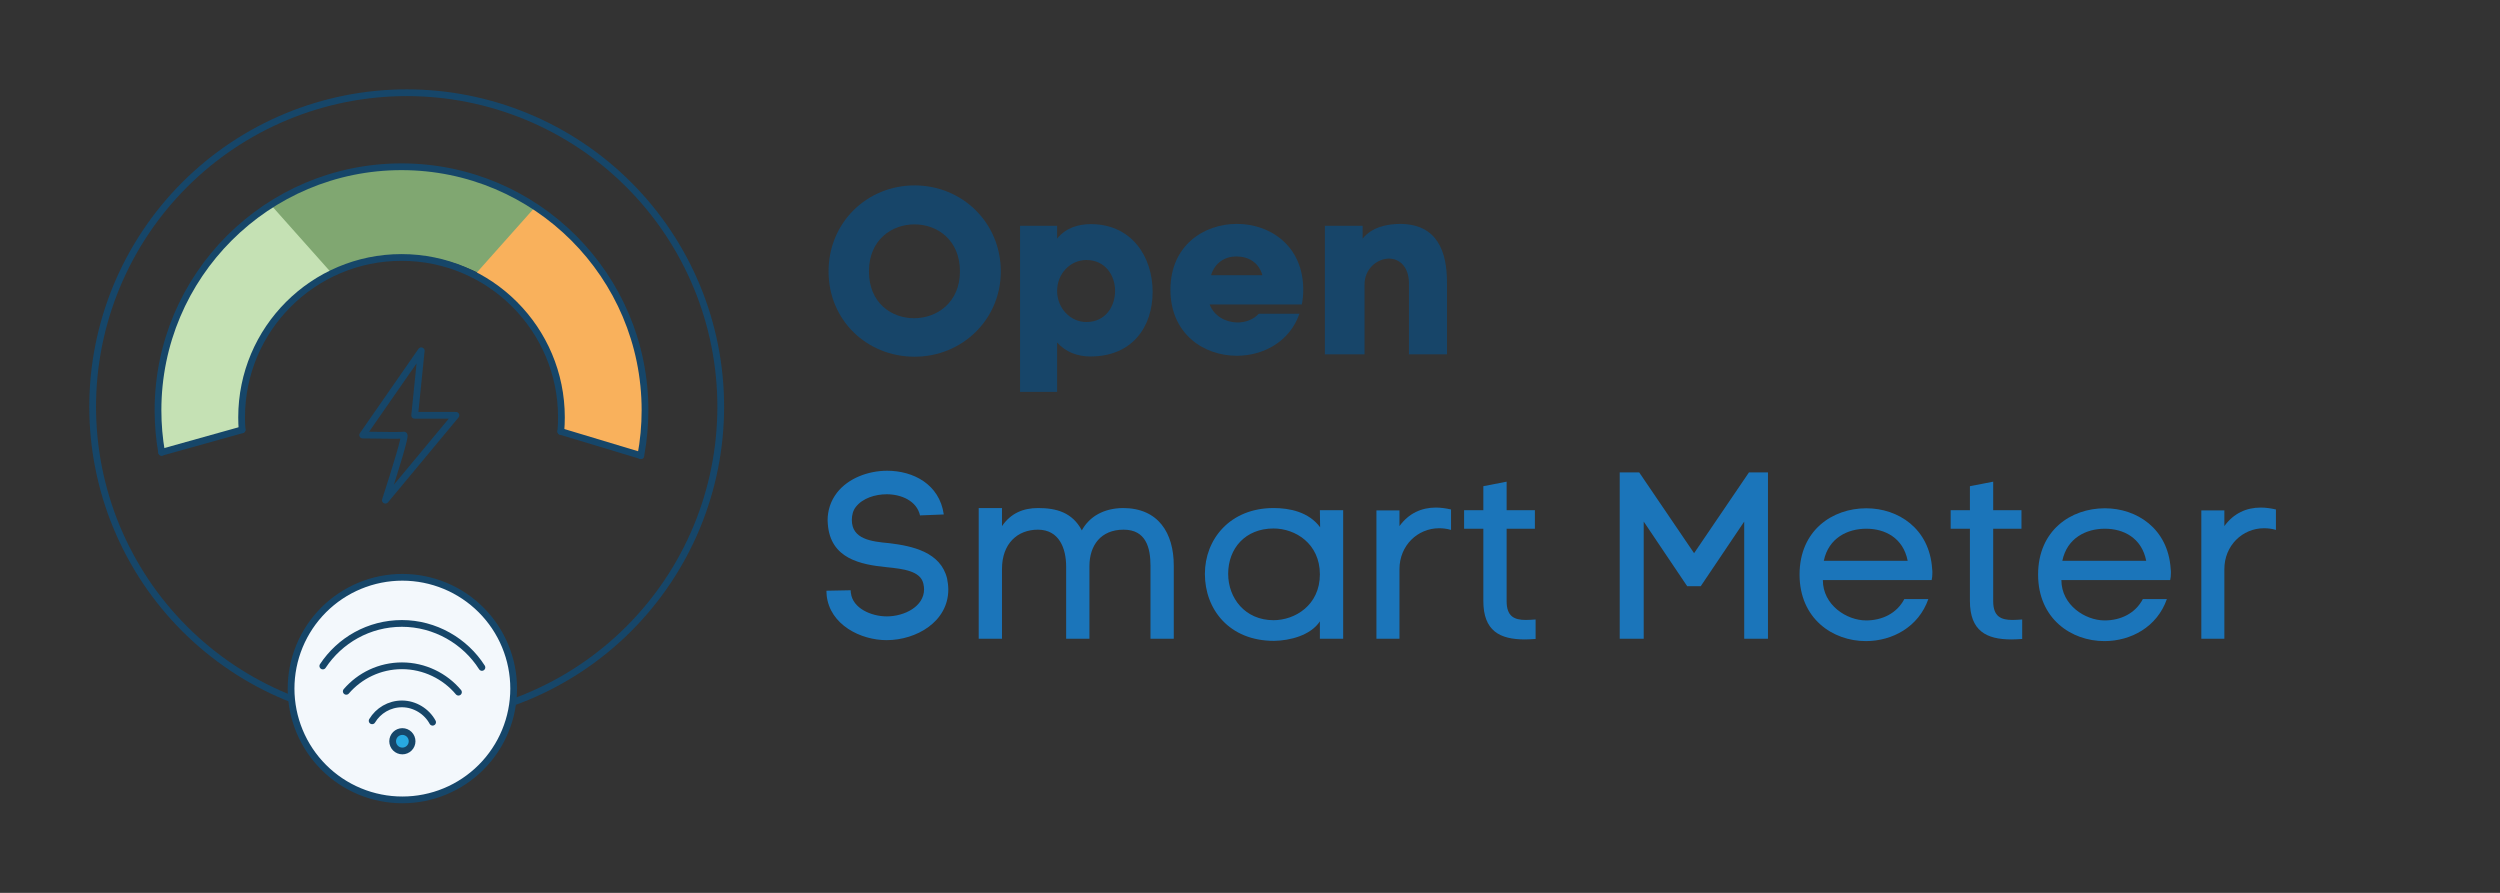 <?xml version="1.0" encoding="UTF-8"?>
<svg xmlns="http://www.w3.org/2000/svg" xmlns:xlink="http://www.w3.org/1999/xlink" width="2240" zoomAndPan="magnify" viewBox="0 0 1680 600" height="800" preserveAspectRatio="xMidYMid meet" version="1.0">
  <rect x="0" y="0" width="1680" height="600" fill="#333333" stroke="none"/>
  <defs>
    <g></g>
    <clipPath id="8d04d3aac0">
      <path d="M 60 60 L 486.75 60 L 486.75 540 L 60 540 Z M 60 60 " clip-rule="nonzero"></path>
    </clipPath>
    <clipPath id="a1c2bde5ab">
      <path d="M 131 323 L 410 323 L 410 540 L 131 540 Z M 131 323 " clip-rule="nonzero"></path>
    </clipPath>
  </defs>
  <path fill="#80a771" d="M 181.996 137.648 C 190.68 155.531 199.352 173.422 208.035 191.305 C 216.871 185.176 232.461 176.18 253.695 172.777 C 291.199 166.777 320.344 182.387 329.469 187.77 C 342.34 174.176 355.211 160.578 368.078 146.984 C 356.879 138.293 323.055 114.367 273.434 112.816 C 227.512 111.375 194.285 129.93 181.98 137.641 Z M 181.996 137.648 " fill-opacity="1" fill-rule="nonzero"></path>
  <path fill="#c5e1b4" d="M 181.996 137.648 C 195.492 152.805 208.988 167.965 222.473 183.121 C 212.93 188.078 197.703 197.668 184.789 214.867 C 161.984 245.238 162.195 278.301 162.703 288.898 C 144.676 293.945 126.648 298.984 108.613 304.031 C 106.129 289.578 101.055 248.711 122.535 204.383 C 140.988 166.297 169.273 145.789 181.988 137.66 Z M 181.996 137.648 " fill-opacity="1" fill-rule="nonzero"></path>
  <path fill="#f9b15c" d="M 358.945 139.871 C 345.449 155.023 331.953 170.188 318.469 185.34 C 328.012 190.297 343.238 199.887 356.152 217.09 C 378.953 247.461 378.746 280.523 378.238 291.117 C 396.266 296.168 414.293 301.207 432.328 306.254 C 434.809 291.797 439.887 250.93 418.406 206.602 C 399.953 168.52 371.668 148.008 358.953 139.879 Z M 358.945 139.871 " fill-opacity="1" fill-rule="nonzero"></path>
  <g clip-path="url(#8d04d3aac0)">
    <path stroke-linecap="butt" transform="matrix(0.906, 0, 0, 0.906, 60, 60.041)" fill="none" stroke-linejoin="miter" d="M 468.362 235.431 C 468.362 239.241 468.267 243.051 468.081 246.861 C 467.892 250.666 467.612 254.468 467.237 258.261 C 466.866 262.053 466.396 265.837 465.84 269.609 C 465.28 273.38 464.629 277.134 463.883 280.871 C 463.142 284.612 462.306 288.331 461.379 292.029 C 460.453 295.727 459.435 299.399 458.332 303.046 C 457.224 306.692 456.026 310.312 454.742 313.902 C 453.462 317.493 452.087 321.048 450.63 324.57 C 449.169 328.091 447.626 331.573 445.996 335.021 C 444.367 338.465 442.652 341.87 440.854 345.232 C 439.057 348.593 437.182 351.912 435.221 355.179 C 433.26 358.45 431.221 361.67 429.105 364.838 C 426.985 368.01 424.791 371.126 422.519 374.186 C 420.252 377.246 417.908 380.25 415.485 383.198 C 413.067 386.146 410.58 389.03 408.02 391.857 C 405.46 394.68 402.831 397.443 400.137 400.137 C 397.439 402.83 394.68 405.459 391.857 408.02 C 389.03 410.58 386.146 413.071 383.198 415.489 C 380.254 417.907 377.246 420.251 374.186 422.523 C 371.126 424.794 368.009 426.988 364.837 429.104 C 361.669 431.22 358.45 433.259 355.178 435.22 C 351.911 437.181 348.592 439.06 345.231 440.857 C 341.869 442.655 338.468 444.366 335.02 445.995 C 331.576 447.624 328.089 449.171 324.568 450.628 C 321.047 452.089 317.491 453.46 313.9 454.744 C 310.314 456.028 306.694 457.222 303.048 458.33 C 299.397 459.438 295.725 460.455 292.027 461.381 C 288.329 462.304 284.613 463.14 280.872 463.886 C 277.135 464.627 273.377 465.278 269.61 465.838 C 265.838 466.398 262.054 466.864 258.261 467.239 C 254.468 467.614 250.667 467.894 246.861 468.079 C 243.051 468.264 239.241 468.359 235.431 468.359 C 231.616 468.359 227.806 468.264 224 468.079 C 220.195 467.894 216.393 467.614 212.6 467.239 C 208.807 466.864 205.023 466.398 201.252 465.838 C 197.48 465.278 193.726 464.627 189.989 463.886 C 186.248 463.14 182.529 462.304 178.83 461.381 C 175.137 460.455 171.46 459.438 167.814 458.33 C 164.167 457.222 160.547 456.028 156.957 454.744 C 153.371 453.46 149.815 452.089 146.293 450.628 C 142.768 449.171 139.285 447.624 135.841 445.995 C 132.393 444.366 128.988 442.655 125.627 440.857 C 122.265 439.06 118.95 437.181 115.679 435.22 C 112.412 433.259 109.192 431.22 106.02 429.104 C 102.852 426.988 99.736 424.794 96.676 422.523 C 93.611 420.251 90.607 417.907 87.659 415.489 C 84.715 413.071 81.827 410.58 79.004 408.02 C 76.181 405.459 73.418 402.83 70.724 400.137 C 68.026 397.443 65.401 394.68 62.841 391.857 C 60.281 389.03 57.79 386.146 55.372 383.198 C 52.954 380.25 50.609 377.246 48.338 374.186 C 46.066 371.126 43.873 368.01 41.756 364.838 C 39.64 361.67 37.597 358.45 35.64 355.179 C 33.679 351.912 31.8 348.593 30.003 345.232 C 28.205 341.87 26.494 338.465 24.865 335.021 C 23.236 331.573 21.688 328.091 20.232 324.57 C 18.77 321.048 17.4 317.493 16.115 313.902 C 14.831 310.312 13.637 306.692 12.529 303.046 C 11.422 299.399 10.409 295.727 9.482 292.029 C 8.556 288.331 7.719 284.612 6.974 280.871 C 6.232 277.134 5.582 273.38 5.021 269.609 C 4.461 265.837 3.995 262.053 3.62 258.261 C 3.25 254.468 2.97 250.666 2.78 246.861 C 2.595 243.051 2.5 239.241 2.5 235.431 C 2.5 231.616 2.595 227.806 2.78 224 C 2.97 220.195 3.25 216.393 3.62 212.601 C 3.995 208.803 4.461 205.024 5.021 201.252 C 5.582 197.481 6.232 193.727 6.974 189.986 C 7.719 186.249 8.556 182.53 9.482 178.832 C 10.409 175.134 11.422 171.462 12.529 167.816 C 13.637 164.165 14.831 160.549 16.115 156.959 C 17.4 153.368 18.77 149.813 20.232 146.291 C 21.688 142.77 23.236 139.288 24.865 135.84 C 26.494 132.392 28.205 128.991 30.003 125.629 C 31.8 122.268 33.679 118.949 35.64 115.682 C 37.597 112.411 39.64 109.191 41.756 106.019 C 43.873 102.851 46.066 99.735 48.338 96.675 C 50.609 93.611 52.954 90.606 55.372 87.663 C 57.79 84.715 60.281 81.827 62.841 79.004 C 65.401 76.181 68.026 73.418 70.724 70.725 C 73.418 68.026 76.181 65.402 79.004 62.842 C 81.827 60.281 84.715 57.79 87.659 55.372 C 90.607 52.954 93.611 50.61 96.676 48.338 C 99.736 46.067 102.852 43.873 106.02 41.757 C 109.192 39.637 112.412 37.598 115.679 35.641 C 118.95 33.68 122.265 31.801 125.627 30.004 C 128.988 28.207 132.393 26.495 135.841 24.862 C 139.285 23.233 142.768 21.69 146.293 20.229 C 149.815 18.772 153.371 17.401 156.957 16.117 C 160.547 14.833 164.167 13.634 167.814 12.531 C 171.46 11.423 175.137 10.406 178.83 9.48 C 182.529 8.553 186.248 7.721 189.989 6.976 C 193.726 6.23 197.48 5.579 201.252 5.023 C 205.023 4.463 208.807 3.997 212.6 3.622 C 216.393 3.247 220.195 2.967 224 2.782 C 227.806 2.592 231.616 2.502 235.431 2.502 C 239.241 2.502 243.051 2.592 246.861 2.782 C 250.667 2.967 254.468 3.247 258.261 3.622 C 262.054 3.997 265.838 4.463 269.61 5.023 C 273.377 5.579 277.135 6.23 280.872 6.976 C 284.613 7.721 288.329 8.553 292.027 9.48 C 295.725 10.406 299.397 11.423 303.048 12.531 C 306.694 13.634 310.314 14.833 313.9 16.117 C 317.491 17.401 321.047 18.772 324.568 20.229 C 328.089 21.69 331.576 23.233 335.02 24.862 C 338.468 26.495 341.869 28.207 345.231 30.004 C 348.592 31.801 351.911 33.68 355.178 35.641 C 358.45 37.598 361.669 39.637 364.837 41.757 C 368.009 43.873 371.126 46.067 374.186 48.338 C 377.246 50.61 380.254 52.954 383.198 55.372 C 386.146 57.79 389.03 60.281 391.857 62.842 C 394.68 65.402 397.439 68.026 400.137 70.725 C 402.831 73.418 405.46 76.181 408.02 79.004 C 410.58 81.827 413.067 84.715 415.485 87.663 C 417.908 90.606 420.252 93.611 422.519 96.675 C 424.791 99.735 426.985 102.851 429.105 106.019 C 431.221 109.191 433.26 112.411 435.221 115.682 C 437.182 118.949 439.057 122.268 440.854 125.629 C 442.652 128.991 444.367 132.392 445.996 135.84 C 447.626 139.288 449.169 142.77 450.63 146.291 C 452.087 149.813 453.462 153.368 454.746 156.959 C 456.026 160.549 457.224 164.165 458.332 167.816 C 459.435 171.462 460.453 175.134 461.379 178.832 C 462.306 182.53 463.142 186.249 463.883 189.986 C 464.629 193.727 465.28 197.481 465.84 201.252 C 466.396 205.024 466.866 208.803 467.237 212.601 C 467.612 216.393 467.892 220.195 468.081 224 C 468.267 227.806 468.362 231.616 468.362 235.431 Z M 468.362 235.431 " stroke="#164669" stroke-width="5" stroke-opacity="1" stroke-miterlimit="10"></path>
  </g>
  <path stroke-linecap="round" transform="matrix(0.906, 0, 0, 0.906, 60, 60.041)" fill="none" stroke-linejoin="round" d="M 246.232 193.891 C 231.75 214.73 217.259 235.568 202.782 256.412 C 223.699 256.791 232.151 256.722 233.37 256.412 C 233.392 256.412 233.418 256.399 233.448 256.412 C 234.72 256.86 227.802 279.44 219.621 304.739 C 237.06 283.75 254.499 262.769 271.942 241.779 L 241.34 241.779 C 242.969 225.819 244.59 209.859 246.219 193.891 Z M 246.232 193.891 " stroke="#164669" stroke-width="5" stroke-opacity="1" stroke-miterlimit="4"></path>
  <path stroke-linecap="round" transform="matrix(0.906, 0, 0, 0.906, 60, 60.041)" fill="none" stroke-linejoin="round" d="M 113.33 252.511 C 113.101 249.481 112.981 246.408 112.981 243.309 C 112.981 177.81 166.081 124.698 231.59 124.698 C 297.1 124.698 350.2 177.802 350.2 243.309 C 350.2 246.83 350.049 250.309 349.752 253.748 " stroke="#164669" stroke-width="5" stroke-opacity="1" stroke-miterlimit="4"></path>
  <path stroke-linecap="round" transform="matrix(0.906, 0, 0, 0.906, 60, 60.041)" fill="none" stroke-linejoin="round" d="M 53.652 269.208 C 51.889 259.079 50.971 248.658 50.971 238.029 C 50.971 138.279 131.829 57.42 231.582 57.42 C 331.33 57.42 412.188 138.279 412.188 238.029 C 412.188 249.52 411.119 260.76 409.072 271.652 " stroke="#164669" stroke-width="5" stroke-opacity="1" stroke-miterlimit="4"></path>
  <path stroke-linecap="round" transform="matrix(0.906, 0, 0, 0.906, 60, 60.041)" fill="none" stroke-linejoin="round" d="M 53.661 269.208 L 113.33 252.511 " stroke="#164669" stroke-width="5" stroke-opacity="1" stroke-miterlimit="4"></path>
  <path stroke-linecap="round" transform="matrix(0.906, 0, 0, 0.906, 60, 60.041)" fill="none" stroke-linejoin="round" d="M 349.73 253.761 L 409.072 271.652 " stroke="#164669" stroke-width="5" stroke-opacity="1" stroke-miterlimit="4"></path>
  <path fill="#f3f8fc" d="M 345.277 462.875 C 345.277 464.102 345.246 465.324 345.188 466.547 C 345.125 467.77 345.035 468.992 344.918 470.211 C 344.797 471.43 344.645 472.645 344.465 473.855 C 344.285 475.066 344.078 476.27 343.84 477.473 C 343.602 478.672 343.332 479.867 343.035 481.055 C 342.738 482.242 342.41 483.422 342.055 484.594 C 341.699 485.766 341.316 486.93 340.902 488.082 C 340.492 489.234 340.051 490.375 339.582 491.508 C 339.113 492.637 338.617 493.758 338.094 494.863 C 337.57 495.973 337.02 497.066 336.441 498.145 C 335.863 499.223 335.262 500.289 334.633 501.34 C 334.004 502.391 333.348 503.426 332.668 504.441 C 331.988 505.461 331.281 506.461 330.555 507.445 C 329.824 508.43 329.07 509.395 328.293 510.34 C 327.516 511.285 326.719 512.211 325.895 513.121 C 325.074 514.027 324.23 514.914 323.363 515.781 C 322.496 516.645 321.609 517.488 320.703 518.312 C 319.797 519.133 318.871 519.934 317.922 520.711 C 316.977 521.488 316.012 522.238 315.027 522.969 C 314.047 523.699 313.043 524.402 312.027 525.086 C 311.008 525.766 309.973 526.418 308.926 527.047 C 307.875 527.68 306.809 528.281 305.73 528.859 C 304.648 529.438 303.555 529.984 302.449 530.512 C 301.344 531.035 300.223 531.531 299.09 531.996 C 297.961 532.465 296.82 532.906 295.664 533.32 C 294.512 533.73 293.352 534.117 292.18 534.473 C 291.008 534.828 289.828 535.152 288.641 535.449 C 287.453 535.75 286.258 536.016 285.059 536.254 C 283.855 536.496 282.648 536.703 281.438 536.883 C 280.227 537.062 279.012 537.211 277.793 537.332 C 276.574 537.453 275.355 537.543 274.133 537.602 C 272.91 537.664 271.688 537.691 270.461 537.691 C 269.238 537.691 268.012 537.664 266.789 537.602 C 265.566 537.543 264.348 537.453 263.129 537.332 C 261.91 537.211 260.695 537.062 259.484 536.883 C 258.273 536.703 257.066 536.496 255.867 536.254 C 254.664 536.016 253.469 535.75 252.281 535.449 C 251.094 535.152 249.914 534.828 248.742 534.473 C 247.57 534.117 246.41 533.73 245.258 533.32 C 244.105 532.906 242.961 532.465 241.832 531.996 C 240.699 531.531 239.582 531.035 238.473 530.512 C 237.367 529.984 236.273 529.438 235.195 528.859 C 234.113 528.281 233.047 527.68 232 527.047 C 230.949 526.418 229.914 525.766 228.895 525.086 C 227.879 524.402 226.879 523.699 225.895 522.969 C 224.91 522.238 223.945 521.488 223 520.711 C 222.051 519.934 221.125 519.133 220.219 518.312 C 219.312 517.488 218.426 516.645 217.559 515.781 C 216.691 514.914 215.848 514.027 215.027 513.121 C 214.203 512.211 213.406 511.285 212.629 510.34 C 211.852 509.395 211.098 508.43 210.367 507.445 C 209.641 506.461 208.934 505.461 208.254 504.441 C 207.574 503.426 206.918 502.391 206.289 501.34 C 205.66 500.289 205.059 499.223 204.48 498.145 C 203.902 497.066 203.352 495.973 202.828 494.863 C 202.305 493.758 201.809 492.637 201.34 491.508 C 200.871 490.375 200.434 489.234 200.02 488.082 C 199.605 486.93 199.223 485.766 198.867 484.594 C 198.512 483.422 198.188 482.242 197.887 481.055 C 197.59 479.867 197.324 478.672 197.082 477.473 C 196.844 476.27 196.637 475.066 196.457 473.855 C 196.277 472.645 196.125 471.43 196.008 470.211 C 195.887 468.992 195.797 467.77 195.734 466.547 C 195.676 465.324 195.645 464.102 195.645 462.875 C 195.645 461.652 195.676 460.426 195.734 459.203 C 195.797 457.98 195.887 456.762 196.008 455.543 C 196.125 454.324 196.277 453.109 196.457 451.898 C 196.637 450.688 196.844 449.48 197.082 448.281 C 197.324 447.078 197.59 445.883 197.887 444.695 C 198.188 443.508 198.512 442.328 198.867 441.156 C 199.223 439.984 199.605 438.824 200.02 437.672 C 200.434 436.52 200.871 435.375 201.34 434.246 C 201.809 433.113 202.305 431.996 202.828 430.887 C 203.352 429.781 203.902 428.688 204.48 427.605 C 205.059 426.527 205.66 425.461 206.289 424.414 C 206.918 423.363 207.574 422.328 208.254 421.309 C 208.934 420.293 209.641 419.289 210.367 418.309 C 211.098 417.324 211.852 416.359 212.629 415.414 C 213.406 414.465 214.203 413.539 215.027 412.633 C 215.848 411.723 216.691 410.836 217.559 409.973 C 218.426 409.105 219.312 408.262 220.219 407.441 C 221.125 406.617 222.051 405.816 223 405.043 C 223.945 404.266 224.91 403.512 225.895 402.781 C 226.879 402.051 227.879 401.348 228.895 400.668 C 229.914 399.988 230.949 399.332 232 398.703 C 233.047 398.074 234.113 397.469 235.195 396.895 C 236.273 396.316 237.367 395.766 238.473 395.242 C 239.582 394.719 240.699 394.223 241.832 393.754 C 242.961 393.285 244.105 392.844 245.258 392.434 C 246.41 392.02 247.57 391.637 248.742 391.281 C 249.914 390.926 251.094 390.598 252.281 390.301 C 253.469 390.004 254.664 389.734 255.867 389.496 C 257.066 389.258 258.273 389.047 259.484 388.867 C 260.695 388.688 261.91 388.539 263.129 388.418 C 264.348 388.301 265.566 388.207 266.789 388.148 C 268.012 388.09 269.238 388.059 270.461 388.059 C 271.688 388.059 272.91 388.09 274.133 388.148 C 275.355 388.207 276.574 388.301 277.793 388.418 C 279.012 388.539 280.227 388.688 281.438 388.867 C 282.648 389.047 283.855 389.258 285.059 389.496 C 286.258 389.734 287.453 390.004 288.641 390.301 C 289.828 390.598 291.008 390.926 292.18 391.281 C 293.352 391.637 294.512 392.02 295.664 392.434 C 296.82 392.844 297.961 393.285 299.09 393.754 C 300.223 394.223 301.344 394.719 302.449 395.242 C 303.555 395.766 304.648 396.316 305.73 396.895 C 306.809 397.469 307.875 398.074 308.926 398.703 C 309.973 399.332 311.008 399.988 312.027 400.668 C 313.043 401.348 314.047 402.051 315.027 402.781 C 316.012 403.512 316.977 404.266 317.922 405.043 C 318.871 405.816 319.797 406.617 320.703 407.441 C 321.609 408.262 322.496 409.105 323.363 409.973 C 324.23 410.836 325.074 411.723 325.895 412.633 C 326.719 413.539 327.516 414.465 328.293 415.414 C 329.07 416.359 329.824 417.324 330.555 418.309 C 331.281 419.289 331.988 420.293 332.668 421.309 C 333.348 422.328 334.004 423.363 334.633 424.41 C 335.262 425.461 335.863 426.527 336.441 427.605 C 337.02 428.688 337.57 429.781 338.094 430.887 C 338.617 431.996 339.113 433.113 339.582 434.246 C 340.051 435.375 340.492 436.52 340.902 437.672 C 341.316 438.824 341.699 439.984 342.055 441.156 C 342.41 442.328 342.738 443.508 343.035 444.695 C 343.332 445.883 343.602 447.078 343.84 448.281 C 344.078 449.48 344.285 450.688 344.465 451.898 C 344.645 453.109 344.797 454.324 344.918 455.543 C 345.035 456.762 345.125 457.98 345.188 459.203 C 345.246 460.426 345.277 461.652 345.277 462.875 Z M 345.277 462.875 " fill-opacity="1" fill-rule="nonzero"></path>
  <g clip-path="url(#a1c2bde5ab)">
    <path stroke-linecap="butt" transform="matrix(0.906, 0, 0, 0.906, 60, 60.041)" fill="none" stroke-linejoin="miter" d="M 314.771 444.469 C 314.771 445.822 314.737 447.171 314.672 448.52 C 314.603 449.869 314.504 451.219 314.375 452.563 C 314.241 453.908 314.073 455.248 313.875 456.584 C 313.676 457.921 313.448 459.248 313.185 460.575 C 312.922 461.899 312.625 463.217 312.297 464.528 C 311.97 465.838 311.607 467.14 311.215 468.433 C 310.823 469.726 310.401 471.01 309.944 472.281 C 309.491 473.553 309.004 474.811 308.487 476.061 C 307.97 477.307 307.422 478.544 306.845 479.764 C 306.267 480.988 305.66 482.194 305.022 483.384 C 304.384 484.573 303.72 485.75 303.026 486.909 C 302.332 488.069 301.608 489.211 300.858 490.332 C 300.108 491.457 299.328 492.56 298.526 493.646 C 297.72 494.732 296.888 495.797 296.031 496.84 C 295.173 497.883 294.294 498.904 293.384 499.908 C 292.479 500.908 291.548 501.887 290.591 502.843 C 289.635 503.796 288.656 504.727 287.656 505.636 C 286.656 506.541 285.635 507.425 284.587 508.283 C 283.544 509.14 282.48 509.968 281.394 510.774 C 280.312 511.58 279.204 512.356 278.083 513.11 C 276.959 513.86 275.816 514.58 274.661 515.273 C 273.502 515.972 272.325 516.635 271.136 517.273 C 269.942 517.911 268.735 518.515 267.515 519.096 C 266.295 519.674 265.058 520.221 263.808 520.734 C 262.563 521.251 261.304 521.738 260.028 522.195 C 258.757 522.648 257.477 523.075 256.184 523.467 C 254.891 523.859 253.589 524.217 252.279 524.544 C 250.969 524.876 249.65 525.169 248.327 525.432 C 246.999 525.699 245.667 525.928 244.331 526.126 C 242.995 526.324 241.655 526.488 240.31 526.622 C 238.965 526.755 237.62 526.854 236.271 526.919 C 234.922 526.988 233.573 527.018 232.22 527.018 C 230.871 527.018 229.517 526.988 228.168 526.919 C 226.819 526.854 225.474 526.755 224.13 526.622 C 222.785 526.488 221.444 526.324 220.108 526.126 C 218.772 525.928 217.44 525.699 216.117 525.432 C 214.79 525.169 213.471 524.876 212.16 524.544 C 210.85 524.217 209.549 523.859 208.256 523.467 C 206.962 523.075 205.682 522.648 204.411 522.195 C 203.139 521.738 201.877 521.251 200.631 520.734 C 199.381 520.221 198.148 519.674 196.924 519.096 C 195.705 518.515 194.498 517.911 193.308 517.273 C 192.114 516.635 190.938 515.972 189.782 515.273 C 188.623 514.58 187.481 513.86 186.356 513.11 C 185.235 512.356 184.132 511.58 183.046 510.774 C 181.96 509.968 180.895 509.14 179.852 508.283 C 178.805 507.425 177.783 506.541 176.783 505.636 C 175.783 504.727 174.805 503.796 173.848 502.843 C 172.891 501.887 171.96 500.908 171.055 499.908 C 170.146 498.904 169.266 497.883 168.409 496.84 C 167.551 495.797 166.719 494.732 165.913 493.646 C 165.111 492.56 164.331 491.457 163.581 490.332 C 162.831 489.211 162.107 488.069 161.413 486.909 C 160.719 485.75 160.056 484.573 159.418 483.384 C 158.78 482.194 158.172 480.988 157.595 479.764 C 157.017 478.544 156.47 477.307 155.952 476.061 C 155.435 474.811 154.952 473.553 154.496 472.281 C 154.039 471.01 153.616 469.726 153.224 468.433 C 152.832 467.14 152.474 465.838 152.142 464.528 C 151.815 463.217 151.522 461.899 151.254 460.575 C 150.992 459.248 150.763 457.921 150.565 456.584 C 150.367 455.248 150.198 453.908 150.069 452.563 C 149.936 451.219 149.836 449.869 149.767 448.52 C 149.703 447.171 149.668 445.822 149.668 444.469 C 149.668 443.12 149.703 441.767 149.767 440.418 C 149.836 439.069 149.936 437.724 150.069 436.379 C 150.198 435.035 150.367 433.694 150.565 432.358 C 150.763 431.022 150.992 429.69 151.254 428.367 C 151.522 427.039 151.815 425.721 152.142 424.41 C 152.474 423.1 152.832 421.799 153.224 420.506 C 153.616 419.213 154.039 417.933 154.496 416.661 C 154.952 415.39 155.435 414.127 155.952 412.881 C 156.47 411.631 157.017 410.399 157.595 409.175 C 158.172 407.955 158.78 406.748 159.418 405.554 C 160.056 404.365 160.719 403.188 161.413 402.033 C 162.107 400.874 162.831 399.731 163.581 398.607 C 164.331 397.486 165.111 396.378 165.913 395.296 C 166.719 394.21 167.551 393.146 168.409 392.103 C 169.266 391.055 170.146 390.034 171.055 389.034 C 171.96 388.03 172.891 387.051 173.848 386.099 C 174.805 385.142 175.783 384.211 176.783 383.306 C 177.783 382.397 178.805 381.513 179.852 380.66 C 180.895 379.802 181.96 378.97 183.046 378.164 C 184.132 377.358 185.235 376.583 186.356 375.833 C 187.481 375.083 188.623 374.359 189.782 373.665 C 190.938 372.971 192.114 372.303 193.308 371.669 C 194.498 371.031 195.705 370.424 196.924 369.846 C 198.148 369.268 199.381 368.721 200.631 368.204 C 201.877 367.687 203.139 367.2 204.411 366.747 C 205.682 366.29 206.962 365.868 208.256 365.476 C 209.549 365.083 210.85 364.721 212.16 364.394 C 213.471 364.066 214.79 363.769 216.117 363.506 C 217.44 363.243 218.772 363.01 220.108 362.812 C 221.444 362.614 222.785 362.45 224.13 362.316 C 225.474 362.187 226.819 362.084 228.168 362.019 C 229.517 361.954 230.871 361.92 232.22 361.92 C 233.573 361.92 234.922 361.954 236.271 362.019 C 237.62 362.084 238.965 362.187 240.31 362.316 C 241.655 362.45 242.995 362.614 244.331 362.812 C 245.667 363.01 246.999 363.243 248.327 363.506 C 249.65 363.769 250.969 364.066 252.279 364.394 C 253.589 364.721 254.891 365.083 256.184 365.476 C 257.477 365.868 258.757 366.29 260.028 366.747 C 261.304 367.2 262.563 367.687 263.808 368.204 C 265.058 368.721 266.295 369.268 267.515 369.846 C 268.735 370.424 269.942 371.031 271.136 371.669 C 272.325 372.303 273.502 372.971 274.661 373.665 C 275.816 374.359 276.959 375.083 278.083 375.833 C 279.204 376.583 280.312 377.358 281.394 378.164 C 282.48 378.97 283.544 379.802 284.587 380.66 C 285.635 381.513 286.656 382.397 287.656 383.306 C 288.656 384.211 289.635 385.142 290.591 386.099 C 291.548 387.051 292.479 388.03 293.384 389.034 C 294.294 390.034 295.173 391.055 296.031 392.103 C 296.888 393.146 297.72 394.21 298.526 395.296 C 299.328 396.378 300.108 397.486 300.858 398.607 C 301.608 399.731 302.332 400.874 303.026 402.029 C 303.72 403.188 304.384 404.365 305.022 405.554 C 305.66 406.748 306.267 407.955 306.845 409.175 C 307.422 410.399 307.97 411.631 308.487 412.881 C 309.004 414.127 309.491 415.39 309.944 416.661 C 310.401 417.933 310.823 419.213 311.215 420.506 C 311.607 421.799 311.97 423.1 312.297 424.41 C 312.625 425.721 312.922 427.039 313.185 428.367 C 313.448 429.69 313.676 431.022 313.875 432.358 C 314.073 433.694 314.241 435.035 314.375 436.379 C 314.504 437.724 314.603 439.069 314.672 440.418 C 314.737 441.767 314.771 443.12 314.771 444.469 Z M 314.771 444.469 " stroke="#164669" stroke-width="5" stroke-opacity="1" stroke-miterlimit="10"></path>
  </g>
  <path stroke-linecap="round" transform="matrix(0.906, 0, 0, 0.906, 60, 60.041)" fill-opacity="1" fill="#28a9e1" fill-rule="nonzero" stroke-linejoin="round" d="M 239.43 483.53 C 239.43 484.005 239.383 484.474 239.293 484.936 C 239.198 485.401 239.064 485.854 238.883 486.289 C 238.702 486.728 238.478 487.142 238.215 487.534 C 237.952 487.931 237.655 488.293 237.319 488.629 C 236.982 488.961 236.62 489.263 236.224 489.526 C 235.832 489.789 235.418 490.008 234.978 490.189 C 234.543 490.37 234.09 490.508 233.625 490.603 C 233.164 490.694 232.694 490.741 232.22 490.741 C 231.746 490.741 231.276 490.694 230.815 490.603 C 230.349 490.508 229.897 490.37 229.461 490.189 C 229.022 490.008 228.608 489.789 228.216 489.526 C 227.819 489.263 227.457 488.961 227.121 488.629 C 226.789 488.293 226.487 487.931 226.224 487.534 C 225.961 487.142 225.742 486.728 225.561 486.289 C 225.38 485.854 225.242 485.401 225.147 484.936 C 225.056 484.474 225.009 484.005 225.009 483.53 C 225.009 483.056 225.056 482.587 225.147 482.125 C 225.242 481.66 225.38 481.207 225.561 480.772 C 225.742 480.332 225.961 479.919 226.224 479.522 C 226.487 479.13 226.789 478.768 227.121 478.432 C 227.457 478.096 227.819 477.798 228.216 477.535 C 228.608 477.272 229.022 477.048 229.461 476.867 C 229.897 476.686 230.349 476.553 230.815 476.458 C 231.276 476.367 231.746 476.32 232.22 476.32 C 232.694 476.32 233.164 476.367 233.625 476.458 C 234.09 476.553 234.543 476.686 234.978 476.867 C 235.418 477.048 235.832 477.272 236.224 477.535 C 236.62 477.798 236.982 478.096 237.319 478.432 C 237.655 478.768 237.952 479.13 238.215 479.526 C 238.478 479.919 238.702 480.332 238.883 480.772 C 239.064 481.207 239.198 481.66 239.293 482.125 C 239.383 482.587 239.43 483.056 239.43 483.53 Z M 239.43 483.53 " stroke="#164669" stroke-width="5" stroke-opacity="1" stroke-miterlimit="4"></path>
  <path stroke-linecap="round" transform="matrix(0.906, 0, 0, 0.906, 60, 60.041)" fill="none" stroke-linejoin="round" d="M 209.799 468.368 C 214.298 460.851 222.531 455.822 231.931 455.822 C 241.331 455.822 250.309 461.321 254.649 469.42 " stroke="#164669" stroke-width="5" stroke-opacity="1" stroke-miterlimit="4"></path>
  <path stroke-linecap="round" transform="matrix(0.906, 0, 0, 0.906, 60, 60.041)" fill="none" stroke-linejoin="round" d="M 190.61 446.512 C 200.618 434.901 215.432 427.561 231.948 427.561 C 248.469 427.561 263.808 435.168 273.821 447.128 " stroke="#164669" stroke-width="5" stroke-opacity="1" stroke-miterlimit="4"></path>
  <path stroke-linecap="round" transform="matrix(0.906, 0, 0, 0.906, 60, 60.041)" fill="none" stroke-linejoin="round" d="M 173.21 427.72 C 185.778 408.692 207.359 396.141 231.879 396.141 C 256.399 396.141 278.76 409.149 291.229 428.772 " stroke="#164669" stroke-width="5" stroke-opacity="1" stroke-miterlimit="4"></path>
  <g fill="#174569" fill-opacity="1">
    <g transform="translate(548.644, 238.111)">
      <g>
        <path d="M 8.145 -55.723 C 8.145 -22.832 34.008 1.598 65.941 1.598 C 97.875 1.598 123.898 -23.312 123.898 -55.723 C 123.898 -88.613 97.875 -113.52 65.941 -113.52 C 34.008 -113.52 8.145 -88.613 8.145 -55.723 Z M 35.285 -55.723 C 35.285 -76.957 50.613 -87.336 65.941 -87.336 C 81.27 -87.336 96.438 -76.797 96.438 -55.723 C 96.438 -34.809 80.949 -24.27 65.621 -24.27 C 50.293 -24.27 35.285 -34.648 35.285 -55.723 Z M 35.285 -55.723 "></path>
      </g>
    </g>
  </g>
  <g fill="#174569" fill-opacity="1">
    <g transform="translate(680.681, 238.111)">
      <g>
        <path d="M 52.051 1.438 C 80.152 1.438 93.883 -18.359 93.883 -41.992 C 93.883 -65.781 79.672 -87.496 52.371 -87.496 C 44.066 -87.496 35.605 -85.102 29.699 -77.758 L 29.699 -86.379 L 4.789 -86.379 L 4.789 25.227 L 29.699 25.227 L 29.699 -7.984 C 35.445 -1.438 43.59 1.438 52.051 1.438 Z M 49.336 -63.387 C 62.109 -63.387 68.656 -53.008 68.656 -42.629 C 68.656 -32.254 62.27 -21.715 49.336 -21.715 C 38.48 -21.715 29.699 -31.133 29.699 -42.629 C 29.699 -54.125 38.48 -63.387 49.336 -63.387 Z M 49.336 -63.387 "></path>
      </g>
    </g>
  </g>
  <g fill="#174569" fill-opacity="1">
    <g transform="translate(784.458, 238.111)">
      <g>
        <path d="M 91.328 -43.43 C 91.328 -72.965 68.977 -87.656 46.781 -87.656 C 24.27 -87.656 2.074 -72.965 2.074 -43.43 C 2.074 -13.891 24.27 0.957 46.621 0.957 C 64.504 0.957 82.227 -8.461 88.773 -27.301 L 61.469 -27.301 C 57.797 -23.312 52.531 -21.395 46.941 -21.395 C 39.277 -21.555 31.453 -25.547 28.422 -33.531 L 90.371 -33.531 C 91.008 -36.723 91.328 -39.914 91.328 -43.43 Z M 63.867 -53.168 L 29.379 -53.168 C 31.934 -61.629 38.797 -65.781 46.301 -65.781 C 54.445 -65.781 61.469 -61.789 63.867 -53.168 Z M 63.867 -53.168 "></path>
      </g>
    </g>
  </g>
  <g fill="#174569" fill-opacity="1">
    <g transform="translate(886.638, 238.111)">
      <g>
        <path d="M 29.059 -77.758 L 29.059 -86.379 L 3.672 -86.379 L 3.672 0 L 30.336 0 L 30.336 -46.941 C 30.336 -57.957 39.277 -64.344 46.781 -64.344 C 53.648 -64.344 60.191 -59.074 60.191 -47.422 L 60.191 0 L 85.738 0 L 85.738 -47.578 C 85.898 -69.133 79.191 -87.336 54.605 -87.656 C 45.344 -87.656 35.125 -85.422 29.059 -77.758 Z M 29.059 -77.758 "></path>
      </g>
    </g>
  </g>
  <g fill="#1b75ba" fill-opacity="1">
    <g transform="translate(983.54, 238.111)">
      <g></g>
    </g>
  </g>
  <g fill="#1b75ba" fill-opacity="1">
    <g transform="translate(548.644, 429.221)">
      <g>
        <path d="M 69.613 -82.867 L 85.578 -83.504 C 82.707 -103.941 64.824 -112.883 47.578 -112.883 C 34.648 -112.883 21.234 -107.773 13.73 -98.035 C 9.578 -92.605 7.504 -86.219 7.504 -79.512 C 7.504 -78.715 7.664 -77.758 7.664 -76.797 L 7.664 -76.957 C 9.422 -53.648 29.855 -49.816 47.262 -48.059 C 58.438 -46.941 69.934 -45.504 71.848 -37.043 C 72.168 -35.605 72.328 -34.328 72.328 -33.211 C 72.328 -21.715 59.234 -15.008 47.262 -15.008 C 36.883 -15.008 24.27 -20.438 23.152 -30.816 L 23.152 -30.176 L 22.992 -32.57 L 6.707 -32.254 L 6.867 -29.219 C 8.941 -9.262 29.855 0.957 47.102 0.957 C 67.219 0.957 88.613 -11.496 88.613 -33.051 C 88.613 -35.285 88.293 -38 87.816 -40.395 C 83.504 -58.277 64.504 -62.27 49.176 -64.184 C 36.723 -65.301 23.789 -66.898 23.789 -79.832 C 23.789 -83.023 24.59 -86.219 26.504 -88.613 C 31.133 -94.52 39.598 -97.074 47.262 -97.074 C 56.84 -97.074 67.379 -92.766 69.613 -82.867 Z M 69.613 -82.867 "></path>
      </g>
    </g>
  </g>
  <g fill="#1b75ba" fill-opacity="1">
    <g transform="translate(643.64, 429.221)">
      <g>
        <path d="M 29.699 -75.68 L 29.699 -87.816 L 14.051 -87.816 L 14.051 0 L 29.699 0 L 29.699 -46.941 C 29.699 -63.867 40.074 -73.285 53.809 -73.285 C 68.176 -73.285 72.809 -60.672 72.809 -48.539 L 72.809 0 L 88.453 0 L 88.453 -48.699 C 88.453 -62.746 96.117 -73.285 111.445 -73.285 C 126.453 -73.285 129.488 -61.152 129.488 -49.016 L 129.488 0 L 145.133 0 L 145.133 -49.176 C 145.133 -71.051 134.758 -87.816 110.965 -87.816 C 98.352 -87.656 88.613 -82.387 83.344 -72.809 C 76.957 -84.941 66.102 -87.816 53.965 -87.816 C 43.906 -87.816 35.605 -84.301 29.699 -75.68 Z M 29.699 -75.68 "></path>
      </g>
    </g>
  </g>
  <g fill="#1b75ba" fill-opacity="1">
    <g transform="translate(800.902, 429.221)">
      <g>
        <path d="M 101.707 0 L 101.707 -86.379 L 86.059 -86.379 L 86.219 -74.883 C 78.555 -85.262 65.621 -87.816 54.926 -87.816 C 25.707 -87.816 8.781 -66.898 8.781 -43.59 C 8.781 -19.797 25.066 1.438 55.242 1.438 C 65.941 1.277 79.832 -2.234 86.059 -11.656 L 86.059 0 Z M 86.059 -43.27 C 86.059 -22.512 69.293 -12.453 54.926 -12.453 C 35.766 -12.453 24.43 -27.301 24.43 -43.59 C 24.43 -60.672 35.926 -74.082 54.926 -74.082 C 69.613 -74.082 86.059 -63.867 86.059 -43.27 Z M 86.059 -43.27 "></path>
      </g>
    </g>
  </g>
  <g fill="#1b75ba" fill-opacity="1">
    <g transform="translate(912.982, 429.221)">
      <g>
        <path d="M 27.461 -75.68 L 27.461 -86.219 L 11.977 -86.219 L 11.977 0 L 27.461 0 L 27.461 -46.781 C 27.461 -62.59 39.598 -74.242 54.125 -74.242 C 56.68 -74.242 59.395 -73.926 62.109 -73.125 L 62.109 -86.855 C 58.598 -87.656 55.242 -88.133 51.891 -88.133 C 42.312 -88.133 33.688 -84.301 27.461 -75.68 Z M 27.461 -75.68 "></path>
      </g>
    </g>
  </g>
  <g fill="#1b75ba" fill-opacity="1">
    <g transform="translate(980.038, 429.221)">
      <g>
        <path d="M 32.41 -86.379 L 32.41 -105.539 L 16.766 -102.504 L 16.766 -86.379 L 3.832 -86.379 L 3.832 -73.926 L 16.766 -73.926 L 16.766 -25.387 C 16.766 -5.27 27.781 0.48 44.707 0.48 C 46.941 0.48 49.336 0.32 51.891 0.16 L 51.891 -12.934 C 49.496 -12.773 47.262 -12.613 45.344 -12.613 C 37.52 -12.613 32.41 -15.008 32.41 -25.227 L 32.41 -73.926 L 51.41 -73.926 L 51.41 -86.379 Z M 32.41 -86.379 "></path>
      </g>
    </g>
  </g>
  <g fill="#1b75ba" fill-opacity="1">
    <g transform="translate(1034.96, 429.221)">
      <g></g>
    </g>
  </g>
  <g fill="#1b75ba" fill-opacity="1">
    <g transform="translate(1074.715, 429.221)">
      <g>
        <path d="M 13.73 0 L 29.855 0 L 29.855 -78.715 L 59.074 -35.285 L 68.176 -35.285 L 97.395 -78.715 L 97.395 0 L 113.359 0 L 113.359 -111.766 L 100.59 -111.766 L 63.707 -57.48 L 26.824 -111.766 L 13.73 -111.766 Z M 13.73 0 "></path>
      </g>
    </g>
  </g>
  <g fill="#1b75ba" fill-opacity="1">
    <g transform="translate(1201.642, 429.221)">
      <g>
        <path d="M 96.758 -46.941 C 95 -74.082 73.926 -87.656 52.531 -87.656 C 29.699 -87.656 7.664 -72.809 7.664 -43.109 C 7.664 -13.41 30.016 1.598 52.211 1.598 C 69.934 1.598 87.656 -7.824 94.203 -26.664 L 78.074 -26.664 C 72.965 -16.926 63.066 -12.293 52.371 -12.293 C 39.438 -12.293 23.312 -22.512 23.312 -39.438 L 96.438 -39.438 C 96.758 -40.875 96.914 -42.469 96.914 -44.227 C 96.914 -45.184 96.914 -45.984 96.758 -46.941 Z M 80.312 -52.371 L 23.949 -52.371 C 27.145 -67.699 39.914 -73.926 52.531 -73.926 C 64.984 -73.926 77.277 -67.855 80.312 -52.371 Z M 80.312 -52.371 "></path>
      </g>
    </g>
  </g>
  <g fill="#1b75ba" fill-opacity="1">
    <g transform="translate(1307.016, 429.221)">
      <g>
        <path d="M 32.41 -86.379 L 32.41 -105.539 L 16.766 -102.504 L 16.766 -86.379 L 3.832 -86.379 L 3.832 -73.926 L 16.766 -73.926 L 16.766 -25.387 C 16.766 -5.27 27.781 0.48 44.707 0.48 C 46.941 0.48 49.336 0.32 51.891 0.16 L 51.891 -12.934 C 49.496 -12.773 47.262 -12.613 45.344 -12.613 C 37.52 -12.613 32.41 -15.008 32.41 -25.227 L 32.41 -73.926 L 51.41 -73.926 L 51.41 -86.379 Z M 32.41 -86.379 "></path>
      </g>
    </g>
  </g>
  <g fill="#1b75ba" fill-opacity="1">
    <g transform="translate(1361.938, 429.221)">
      <g>
        <path d="M 96.758 -46.941 C 95 -74.082 73.926 -87.656 52.531 -87.656 C 29.699 -87.656 7.664 -72.809 7.664 -43.109 C 7.664 -13.41 30.016 1.598 52.211 1.598 C 69.934 1.598 87.656 -7.824 94.203 -26.664 L 78.074 -26.664 C 72.965 -16.926 63.066 -12.293 52.371 -12.293 C 39.438 -12.293 23.312 -22.512 23.312 -39.438 L 96.438 -39.438 C 96.758 -40.875 96.914 -42.469 96.914 -44.227 C 96.914 -45.184 96.914 -45.984 96.758 -46.941 Z M 80.312 -52.371 L 23.949 -52.371 C 27.145 -67.699 39.914 -73.926 52.531 -73.926 C 64.984 -73.926 77.277 -67.855 80.312 -52.371 Z M 80.312 -52.371 "></path>
      </g>
    </g>
  </g>
  <g fill="#1b75ba" fill-opacity="1">
    <g transform="translate(1467.312, 429.221)">
      <g>
        <path d="M 27.461 -75.68 L 27.461 -86.219 L 11.977 -86.219 L 11.977 0 L 27.461 0 L 27.461 -46.781 C 27.461 -62.59 39.598 -74.242 54.125 -74.242 C 56.68 -74.242 59.395 -73.926 62.109 -73.125 L 62.109 -86.855 C 58.598 -87.656 55.242 -88.133 51.891 -88.133 C 42.312 -88.133 33.688 -84.301 27.461 -75.68 Z M 27.461 -75.68 "></path>
      </g>
    </g>
  </g>
</svg>
